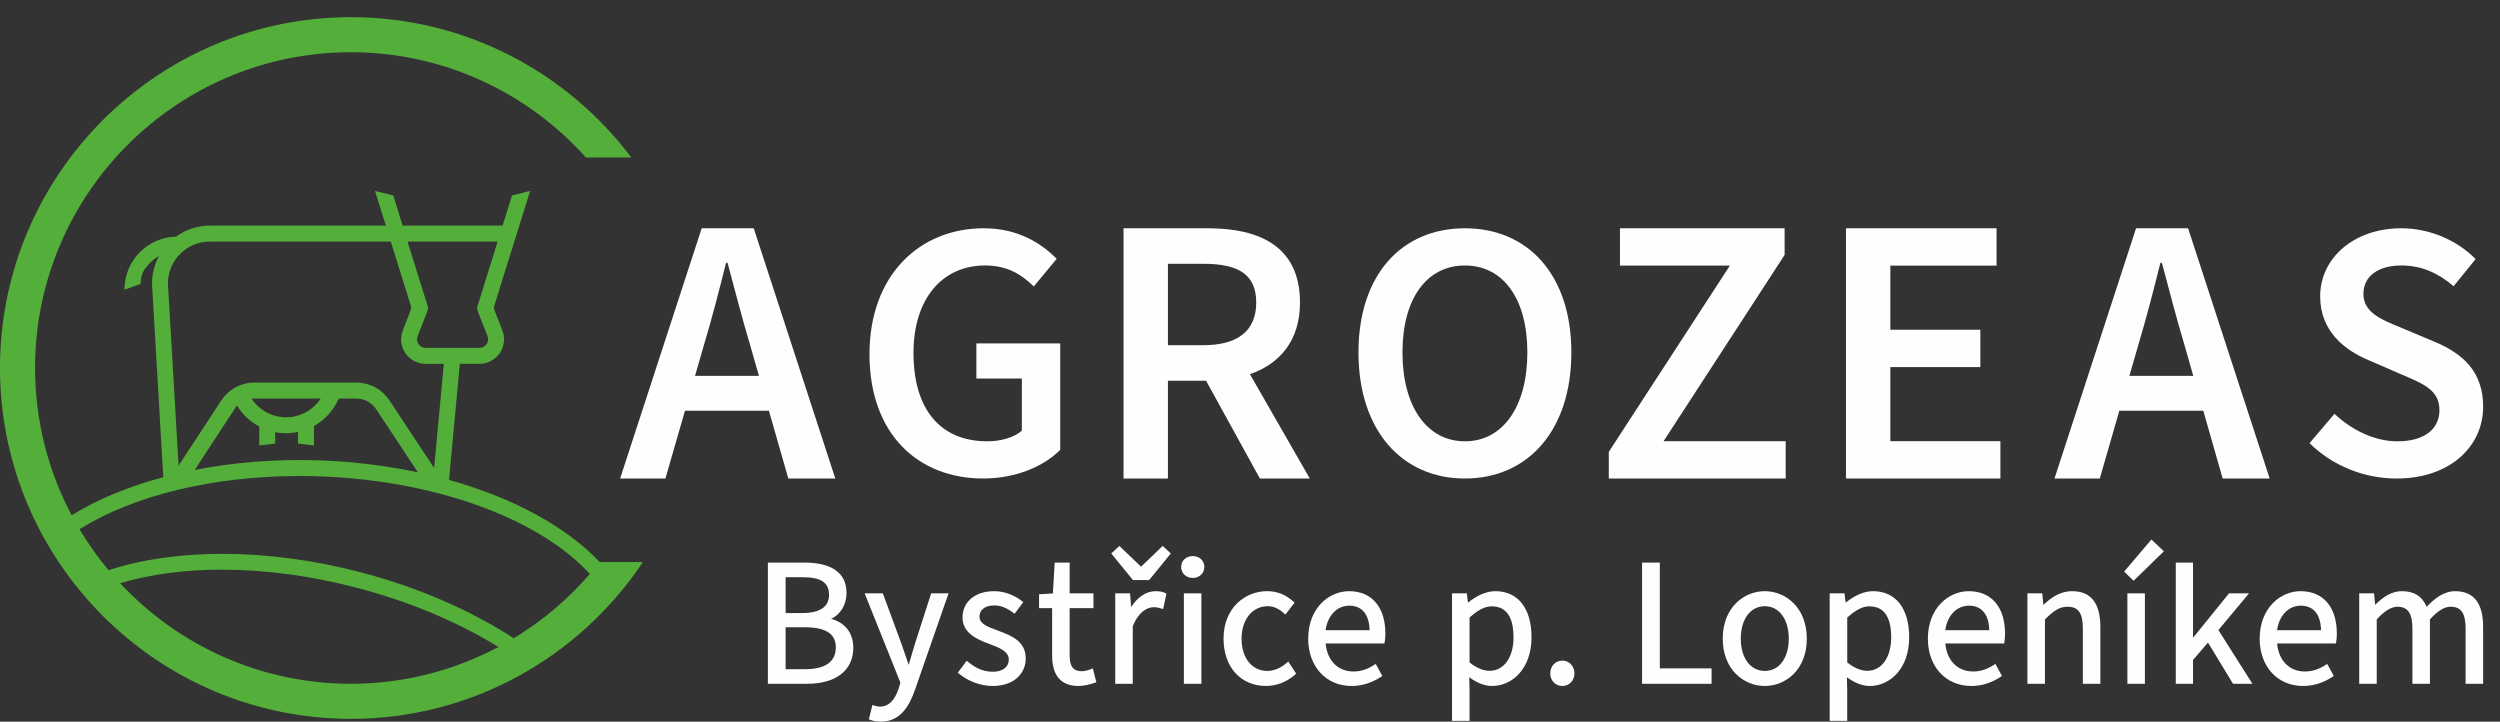 <?xml version="1.0" encoding="utf-8"?>
<!-- Generator: Adobe Illustrator 15.1.0, SVG Export Plug-In  -->
<!DOCTYPE svg PUBLIC "-//W3C//DTD SVG 1.1//EN" "http://www.w3.org/Graphics/SVG/1.1/DTD/svg11.dtd">
<svg version="1.1"
	 xmlns="http://www.w3.org/2000/svg" xmlns:xlink="http://www.w3.org/1999/xlink" xmlns:a="http://ns.adobe.com/AdobeSVGViewerExtensions/3.0/"
	 x="0px" y="0px" width="291px" height="84px" viewBox="0 -2 291 84" enable-background="new 0 -2 291 84" xml:space="preserve">
<rect x="0" y="-2" width="291" height="84" fill="#333333" stroke="none"/>
<defs>
</defs>
<path fill="#FEFEFE" d="M81.677,24.572l-9.495,29.127h5.273l2.277-7.893h9.769l2.259,7.893h5.469l-9.495-29.127H81.677z
	 M80.901,41.754l1.026-3.554c0.927-3.082,1.781-6.377,2.583-9.601h0.179c0.854,3.197,1.71,6.519,2.636,9.601l1.017,3.554H80.901z"/>
<path fill="#FEFEFE" d="M113.65,42.064h5.293v6.066c-0.894,0.79-2.441,1.237-4.004,1.237c-5.637,0-8.609-3.884-8.609-10.293
	c0-6.307,3.35-10.173,8.333-10.173c2.612,0,4.262,1.065,5.671,2.441l2.663-3.214c-1.77-1.804-4.501-3.557-8.489-3.557
	c-7.475,0-13.3,5.465-13.3,14.657c0,9.297,5.653,14.469,13.232,14.469c3.849,0,7.097-1.443,8.97-3.334V37.975h-9.761V42.064z"/>
<path fill="#FEFEFE" d="M151.319,33.212c0-6.503-4.668-8.641-10.724-8.641h-9.815v29.127h5.166V42.315h4.439l6.267,11.383h5.809
	l-6.97-12.143C148.988,40.34,151.319,37.632,151.319,33.212 M135.945,28.705h4.115c3.991,0,6.164,1.158,6.164,4.508
	c0,3.313-2.173,4.969-6.164,4.969h-4.115V28.705z"/>
<path fill="#FEFEFE" d="M170.516,24.572c-7.32,0-12.39,5.361-12.39,14.452c0,9.089,5.069,14.674,12.39,14.674
	s12.39-5.585,12.39-14.674C182.905,29.958,177.836,24.572,170.516,24.572 M170.516,49.368c-4.416,0-7.269-4.038-7.269-10.344
	c0-6.307,2.853-10.122,7.269-10.122s7.269,3.815,7.269,10.122C177.784,45.33,174.932,49.368,170.516,49.368z"/>
<polygon fill="#FEFEFE" points="207.73,27.671 207.73,24.571 188.563,24.571 188.563,28.919 201.354,28.919 187.263,50.599 
	187.263,53.698 207.854,53.698 207.854,49.352 193.64,49.352 "/>
<polygon fill="#FEFEFE" points="220.037,40.729 230.512,40.729 230.512,36.382 220.037,36.382 220.037,28.918 232.399,28.918 
	232.399,24.571 214.871,24.571 214.871,53.698 232.846,53.698 232.846,49.352 220.037,49.352 "/>
<path fill="#FEFEFE" d="M248.637,24.572l-9.495,29.127h5.272l2.277-7.893h9.769l2.259,7.893h5.47l-9.495-29.127H248.637z
	 M247.86,41.754l1.025-3.554c0.927-3.082,1.781-6.377,2.583-9.601h0.179c0.854,3.197,1.71,6.519,2.636,9.601l1.018,3.554H247.86z"/>
<path fill="#FEFEFE" d="M283.359,37.77l-3.79-1.591c-2.328-0.953-4.467-1.769-4.467-3.978c0-2.053,1.735-3.299,4.398-3.299
	c2.406,0,4.313,0.894,6.101,2.415l2.56-3.162c-2.198-2.226-5.378-3.583-8.66-3.583c-5.481,0-9.434,3.445-9.434,7.922
	c0,4.106,2.913,6.297,5.68,7.449l3.84,1.667c2.552,1.083,4.364,1.822,4.364,4.133c0,2.19-1.734,3.626-4.896,3.626
	c-2.612,0-5.31-1.289-7.321-3.205l-2.903,3.42c2.663,2.62,6.323,4.115,10.121,4.115c6.307,0,10.087-3.799,10.087-8.351
	C289.038,41.274,286.701,39.161,283.359,37.77"/>
<path fill="#FEFEFE" d="M96.745,70.032c1.097-0.511,1.789-1.655,1.789-3.012c0-2.313-1.695-3.534-4.902-3.534H89.38v14.108h4.565
	c3.367,0,5.378-1.566,5.378-4.191C99.324,71.694,98.39,70.482,96.745,70.032 M91.446,65.188h1.969c2.162,0,3.084,0.616,3.084,2.06
	c0,1.4-1.065,2.111-3.164,2.111h-1.889V65.188z M93.693,75.893h-2.248v-4.878h2.248c2.42,0,3.596,0.76,3.596,2.322
	C97.289,75.033,96.079,75.893,93.693,75.893z"/>
<path fill="#FEFEFE" d="M106.531,72.832c-0.13,0.424-0.263,0.878-0.398,1.336c-0.119,0.41-0.24,0.824-0.362,1.223
	c-0.105-0.306-0.211-0.618-0.318-0.93c-0.193-0.564-0.384-1.126-0.568-1.636l-2.124-5.76h-2.118l4.167,10.402l-0.216,0.7
	c-0.462,1.385-1.188,2.088-2.158,2.088c-0.275,0-0.602-0.103-0.729-0.145l-0.16-0.055l-0.412,1.675l0.127,0.049
	c0.383,0.146,0.805,0.22,1.256,0.22c2.364,0,3.364-1.959,3.972-3.666l3.922-11.269h-2.025L106.531,72.832z"/>
<path fill="#FEFEFE" d="M116.221,71.425l-0.188-0.07c-1.086-0.402-2.023-0.75-2.023-1.574c0-0.634,0.454-1.312,1.727-1.312
	c0.925,0,1.651,0.445,2.239,0.88l0.124,0.092l1.009-1.352l-0.117-0.094c-0.558-0.442-1.725-1.183-3.274-1.183
	c-2.201,0-3.68,1.229-3.68,3.056c0,1.797,1.625,2.541,3.149,3.098c1.048,0.391,2.237,0.832,2.237,1.793
	c0,0.884-0.71,1.434-1.854,1.434c-1.282,0-2.161-0.566-2.92-1.178l-0.124-0.101l-1.038,1.386l0.112,0.094
	c1.089,0.91,2.553,1.454,3.913,1.454c2.683,0,3.884-1.604,3.884-3.193C119.395,72.621,117.708,71.985,116.221,71.425"/>
<path fill="#FEFEFE" d="M127.038,75.867c-0.307,0.126-0.758,0.263-1.105,0.263c-1,0-1.426-0.544-1.426-1.819v-5.526h2.769v-1.719
	h-2.769v-3.579h-1.742l-0.209,3.588l-1.608,0.101v1.609h1.52v5.496c0,2.367,1.032,3.567,3.067,3.567
	c0.544,0,1.181-0.126,1.946-0.387l0.135-0.046l-0.413-1.616L127.038,75.867z"/>
<polygon fill="#FEFEFE" points="132.817,63.963 130.298,61.548 129.35,62.422 131.831,65.465 131.876,65.521 133.758,65.521 
	136.284,62.422 135.336,61.548 "/>
<path fill="#FEFEFE" d="M134.505,66.813c-1.068,0-2.088,0.67-2.84,1.854l-0.126-1.602h-1.726v10.53h2.039v-6.688
	c0.812-2.008,1.969-2.227,2.431-2.227c0.373,0,0.583,0.048,0.945,0.162l0.162,0.051l0.384-1.804l-0.111-0.052
	C135.326,66.879,134.991,66.813,134.505,66.813"/>
<rect x="137.803" y="67.065" fill="#FEFEFE" width="2.039" height="10.529"/>
<path fill="#FEFEFE" d="M138.836,62.729c-0.781,0-1.35,0.535-1.35,1.272c0,0.725,0.58,1.271,1.35,1.271s1.35-0.547,1.35-1.271
	C140.186,63.265,139.618,62.729,138.836,62.729"/>
<path fill="#FEFEFE" d="M149.821,75.119c-0.505,0.447-1.313,0.979-2.298,0.979c-1.798,0-3.006-1.509-3.006-3.755
	c0-2.227,1.255-3.781,3.054-3.781c0.669,0,1.264,0.266,1.924,0.864l0.124,0.11l1.075-1.389l-0.107-0.096
	c-0.941-0.846-1.925-1.24-3.094-1.24c-2.521,0-5.072,1.9-5.072,5.531c0,3.292,1.989,5.504,4.948,5.504
	c1.229,0,2.439-0.475,3.407-1.338l0.1-0.089L149.956,75L149.821,75.119z"/>
<path fill="#FEFEFE" d="M157.024,66.813c-2.303,0-4.749,1.938-4.749,5.53c0,3.241,2.075,5.504,5.047,5.504
	c1.213,0,2.344-0.355,3.46-1.085l0.12-0.078l-0.769-1.408l-0.141,0.093c-0.817,0.54-1.599,0.792-2.457,0.792
	c-1.803,0-3.056-1.274-3.23-3.261h6.843l0.025-0.124c0.053-0.265,0.084-0.643,0.084-1.013
	C161.258,68.664,159.676,66.813,157.024,66.813 M154.299,71.353c0.239-1.714,1.331-2.852,2.757-2.852
	c1.483,0,2.318,1.011,2.362,2.852H154.299z"/>
<path fill="#FEFEFE" d="M174.062,66.813c-1.005,0-2.078,0.448-3.191,1.333l-0.134-1.081h-1.72v14.841h2.038v-3.617l-0.038-1.459
	c0.918,0.676,1.816,1.018,2.671,1.018c2.276,0,4.582-1.948,4.582-5.672C178.27,68.817,176.696,66.813,174.062,66.813 M173.39,76.083
	c-0.429,0-1.296-0.129-2.335-0.98v-5.217c0.978-0.892,1.797-1.308,2.578-1.308c1.686,0,2.54,1.215,2.54,3.612
	C176.173,74.52,175.054,76.083,173.39,76.083z"/>
<path fill="#FEFEFE" d="M181.856,74.893c-0.802,0-1.406,0.642-1.406,1.491c0,0.835,0.604,1.464,1.406,1.464s1.407-0.629,1.407-1.464
	C183.264,75.534,182.658,74.893,181.856,74.893"/>
<polygon fill="#FEFEFE" points="193.203,63.486 191.138,63.486 191.138,77.595 199.227,77.595 199.227,75.799 193.203,75.799 "/>
<path fill="#FEFEFE" d="M205.42,66.813c-2.431,0-4.891,1.9-4.891,5.531c0,3.613,2.46,5.504,4.891,5.504s4.892-1.891,4.892-5.504
	C210.312,68.713,207.851,66.813,205.42,66.813 M205.42,76.099c-1.671,0-2.795-1.509-2.795-3.755c0-2.263,1.124-3.782,2.795-3.782
	s2.795,1.52,2.795,3.782C208.215,74.59,207.091,76.099,205.42,76.099z"/>
<path fill="#FEFEFE" d="M218.023,66.813c-1.005,0-2.078,0.448-3.191,1.333l-0.134-1.081h-1.721v14.841h2.04v-3.617l-0.039-1.459
	c0.919,0.676,1.815,1.018,2.671,1.018c2.276,0,4.581-1.948,4.581-5.672C222.23,68.817,220.657,66.813,218.023,66.813
	 M217.351,76.083c-0.428,0-1.295-0.129-2.333-0.98v-5.217c0.978-0.892,1.797-1.308,2.577-1.308c1.686,0,2.539,1.215,2.539,3.612
	C220.134,74.52,219.016,76.083,217.351,76.083z"/>
<path fill="#FEFEFE" d="M229.154,66.813c-2.302,0-4.749,1.938-4.749,5.53c0,3.241,2.076,5.504,5.048,5.504
	c1.212,0,2.344-0.355,3.459-1.085l0.12-0.078l-0.769-1.408l-0.14,0.093c-0.818,0.54-1.6,0.792-2.459,0.792
	c-1.802,0-3.055-1.274-3.229-3.261h6.844l0.024-0.124c0.053-0.265,0.084-0.643,0.084-1.013
	C233.388,68.664,231.805,66.813,229.154,66.813 M226.429,71.353c0.24-1.714,1.331-2.852,2.757-2.852
	c1.484,0,2.318,1.011,2.362,2.852H226.429z"/>
<path fill="#FEFEFE" d="M241.207,66.813c-1.43,0-2.497,0.781-3.357,1.599l-0.134-1.346h-1.725v10.53h2.04v-7.493
	c0.976-0.98,1.659-1.479,2.64-1.479c1.26,0,1.773,0.743,1.773,2.564v6.407h2.038v-6.631C244.482,68.21,243.38,66.813,241.207,66.813
	"/>
<polygon fill="#FEFEFE" points="247.249,64.534 248.35,65.603 251.877,62.169 250.425,60.799 "/>
<rect x="247.628" y="67.065" fill="#FEFEFE" width="2.038" height="10.529"/>
<polygon fill="#FEFEFE" points="261.784,67.065 259.461,67.065 255.269,72.24 255.269,63.485 253.261,63.485 253.261,77.595 
	255.269,77.595 255.269,74.815 257.01,72.791 259.925,77.595 262.184,77.595 258.22,71.34 "/>
<path fill="#FEFEFE" d="M267.776,66.813c-2.303,0-4.75,1.938-4.75,5.53c0,3.241,2.076,5.504,5.048,5.504
	c1.212,0,2.344-0.355,3.46-1.085l0.12-0.078l-0.77-1.408l-0.14,0.093c-0.818,0.54-1.6,0.792-2.458,0.792
	c-1.803,0-3.056-1.274-3.23-3.261h6.844l0.025-0.124c0.052-0.265,0.083-0.643,0.083-1.013
	C272.009,68.664,270.427,66.813,267.776,66.813 M265.05,71.353c0.24-1.714,1.331-2.852,2.757-2.852c1.484,0,2.319,1.011,2.362,2.852
	H265.05z"/>
<path fill="#FEFEFE" d="M285.774,66.813c-1.36,0-2.474,0.935-3.315,1.817c-0.51-1.222-1.455-1.817-2.878-1.817
	c-1.046,0-2.065,0.521-3.111,1.593l-0.133-1.34h-1.724v10.53h2.039v-7.497c0.89-0.979,1.699-1.475,2.406-1.475
	c1.226,0,1.748,0.767,1.748,2.564v6.407h2.038v-7.497c0.914-1.005,1.68-1.475,2.407-1.475c1.225,0,1.747,0.767,1.747,2.564v6.407
	h2.039v-6.631C289.038,68.21,287.939,66.813,285.774,66.813"/>
<path fill="#54AF3A" d="M69.798,63.421c-3.854-4.082-10.02-7.459-17.523-9.557l0.118-1.391l1.132-12.123h2.282
	c0.946,0,1.831-0.47,2.368-1.249c0.533-0.785,0.644-1.775,0.298-2.659l-0.904-2.289c-0.074-0.198-0.08-0.414-0.018-0.619
	l4.157-13.31l-2.109,0.525l-1.095,3.513H46.858l-1.077-3.513l-2.128-0.525l1.262,4.038H24.425c-1.466,0-2.826,0.477-3.927,1.281
	c-1.603,0.043-3.093,0.68-4.225,1.818c-1.156,1.169-1.793,2.722-1.788,4.367l1.893-0.687c-0.007-1.151,0.371-1.726,1.181-2.542
	c0.285-0.291,0.606-0.507,0.953-0.674c-0.062,0.117-0.13,0.229-0.186,0.346c-0.408,0.872-0.631,1.843-0.631,2.876l1.225,21.004
	l0.086,1.497c-4.033,1.082-7.663,2.572-10.663,4.435c-2.716-5.127-4.262-10.961-4.262-17.15c0-20.263,16.489-36.752,36.758-36.752
	c10.86,0,20.632,4.738,27.368,12.252h5.276C66.025,6.42,54.168,0,40.84,0C18.32,0,0,18.32,0,40.834
	c0,22.519,18.32,40.839,40.84,40.839c14.169,0,26.669-7.261,33.998-18.252H69.798z M57.923,26.12l-2.333,7.483
	c-0.061,0.204-0.056,0.421,0.019,0.613l1.138,2.906c0.124,0.315,0.087,0.655-0.105,0.935c-0.191,0.278-0.495,0.439-0.834,0.439
	h-6.253c-0.34,0-0.644-0.161-0.835-0.439c-0.192-0.279-0.229-0.619-0.105-0.935l1.138-2.906c0.074-0.192,0.086-0.409,0.019-0.613
	l-2.338-7.483H57.923z M24.425,26.12h21.067l2.313,7.416c0.068,0.205,0.055,0.421-0.019,0.612l-0.866,2.214
	c-0.235,0.606-0.309,1.287-0.124,1.911c0.365,1.262,1.503,2.078,2.759,2.078h2.109l-1.132,12.123l-5.121-7.75
	c-0.544-0.829-1.256-1.447-2.053-1.794c-0.606-0.266-1.25-0.396-1.912-0.396H29.626c-0.587,0-1.169,0.111-1.707,0.315
	c-0.934,0.358-1.701,1.058-2.251,1.898l-4.88,7.453L19.545,31C19.545,28.309,21.734,26.12,24.425,26.12z M30.177,47.644v2.208
	l1.855-0.224v-1.329c0.204,0.043,0.415,0.08,0.63,0.099c0.693,0.067,1.373,0.019,2.029-0.123v1.354l1.856,0.224v-2.271
	c1.262-0.704,2.289-1.818,2.882-3.191h2.016c0.409,0,0.804,0.081,1.175,0.241c0.587,0.254,1.002,0.749,1.243,1.12l4.782,7.23
	c-3.501-0.743-7.225-1.226-11.109-1.38c-5.195-0.204-10.242,0.191-14.875,1.101l3.854-5.889l1.014-1.545
	c0.018-0.019,0.038-0.038,0.063-0.057h0.005C28.229,46.251,29.125,47.087,30.177,47.644z M29.292,44.427
	c0.112-0.012,0.223-0.037,0.334-0.037h7.707c-0.964,1.467-2.685,2.339-4.491,2.165C31.396,46.412,30.096,45.627,29.292,44.427z
	 M40.84,77.591c-10.589,0-20.145-4.509-26.856-11.701c3.476-1.046,7.496-1.584,11.832-1.584c4.93,0,10.262,0.687,15.617,2.085
	c6.266,1.626,11.918,4.045,16.582,6.914C52.888,76.033,47.043,77.591,40.84,77.591z M59.803,72.29
	c-4.985-3.222-11.096-5.925-17.906-7.7c-10.725-2.789-21.381-2.801-29.261-0.216c-1.25-1.497-2.382-3.094-3.383-4.775
	c6.272-3.922,15.519-6.191,25.575-6.191c0.873,0,1.757,0.013,2.635,0.05c13.724,0.538,25.507,5.115,31.197,11.35
	C66.13,67.744,63.137,70.268,59.803,72.29z"/>
</svg>
